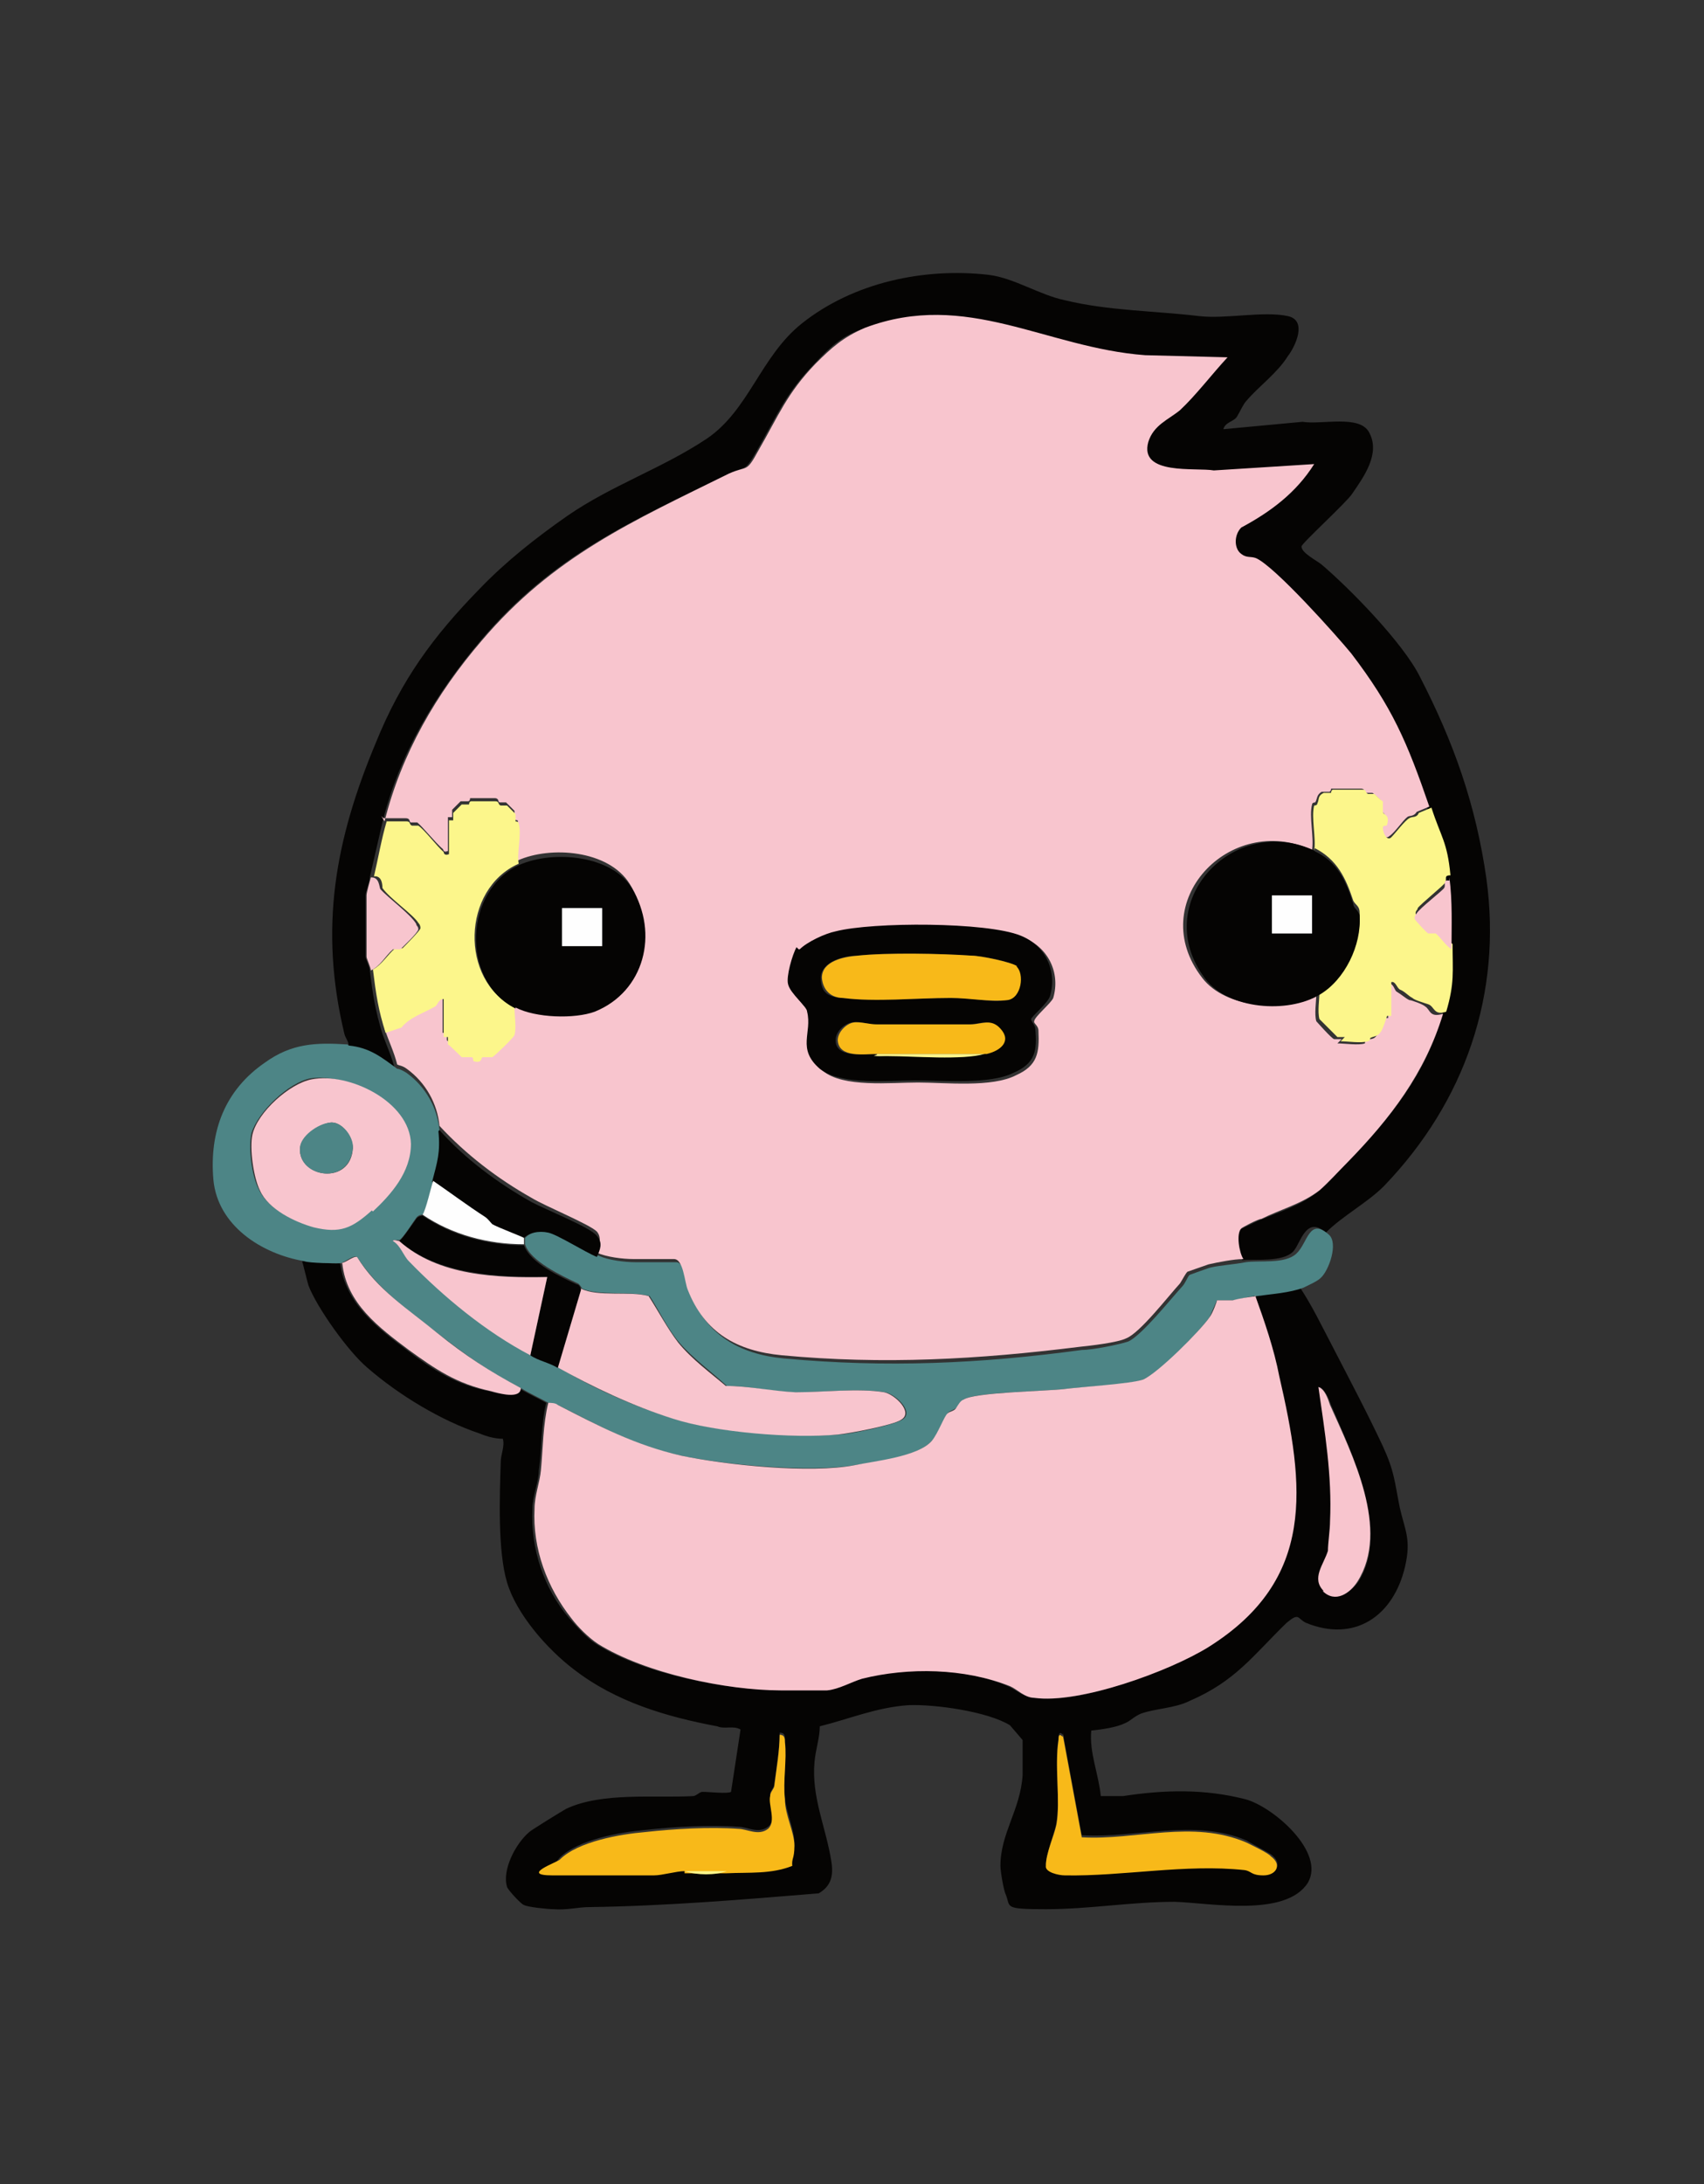 <?xml version="1.0" encoding="UTF-8"?>
<svg id="_レイヤー_2" xmlns="http://www.w3.org/2000/svg" version="1.1" viewBox="0 0 161.3 206.6">
  <rect x="0" y="0" width="161.3" height="206.6" fill="#333333" stroke="none"/>
  <!-- Generator: Adobe Illustrator 29.7.1, SVG Export Plug-In . SVG Version: 2.1.1 Build 8)  -->
  <defs>
    <style>
      .st0 {
        fill: #f8c5ce;
      }

      .st1 {
        fill: #fcf68b;
      }

      .st2 {
        fill: #4d8586;
      }

      .st3 {
        fill: #f8b919;
      }

      .st4 {
        fill: #fefefe;
      }

      .st5 {
        fill: #050403;
      }
    </style>
  </defs>
  <g id="_レイヤー_1-2">
    <path class="st5" d="M32.2,119.5c.5,3.8,3.5,6.1,6.3,8.2,2.5,1.9,4.7,3.3,7.8,3.9.7.2,2.7.7,2.8-.3.8.5,1.9,1,2.6,1.4-.5,2.1-.4,4.3-.7,6.4,0,1.1-.6,2.4-.6,3.6-.2,3.8,1.1,7.6,3.5,10.4.7.8,1.7,1.9,2.5,2.4,4.4,2.8,12,4.3,17.3,4.4,1.2,0,3.3,0,4.4,0s2.2-.8,3.3-1.1c4.5-1.1,9.8-1.1,14,.7.7.3,1.3.9,2.3,1.1,4.4.7,12.8-2.5,16.5-4.8,10.1-6.3,9-15.2,6.7-25.6-.7-2.6-1.4-5.2-2.3-7.7,1.4-.2,3.1-.4,4.4-.8,1.2,1.8,2.1,3.7,3.1,5.6,1.6,3.1,3.3,6.3,4.8,9.5,1.1,2.4,1.1,3.3,1.6,5.8.5,2.2,1.1,3,.5,5.6-1.1,4.7-4.8,7.2-9.4,5.3-.8-.4-.6-1-1.8,0-3.2,3.1-4.8,5.5-9.2,7.4-1.4.7-3.2.7-4.6,1.2-.7.3-1,.7-1.5.9-.8.4-2.2.6-3.2.7-.2,2.1.7,4.1.9,6.2h2.1c3.9-.6,7.7-.7,11.6.3,2.6.7,7.6,5,5.9,7.9-2.1,3.3-9.3,1.9-12.6,1.8-4.1,0-8.1.7-12.2.7s-3.3-.2-3.8-1.4c-.2-.4-.5-2.2-.5-2.7,0-3.1,1.9-5.3,2.1-8.6,0-.7,0-2.8,0-3.3,0,0-1.1-1.3-1.2-1.4-2.1-1.3-7.1-2-9.6-1.9-3,.2-5.6,1.3-8.4,2,0,1.1-.4,2.2-.5,3.4-.3,3.3,1.1,6.2,1.6,9.4.2,1.3,0,2.3-1.2,3-7.3.6-14.5,1.2-21.7,1.3-1.1,0-2.1.3-3.4.2-.5,0-2.5-.2-2.8-.4-.2,0-1.5-1.4-1.6-1.7-.5-1.6.8-4.1,2.1-5.2.2-.2,3.3-2.1,3.5-2.2,3.4-1.6,8.4-1,12-1.2.3,0,.6-.4.9-.4.6,0,2.4.2,2.7,0l.9-5.9c-.7-.4-1.5,0-2.2-.3-4.8-.9-9.6-2.3-13.6-5.4-2.5-1.9-5.4-5.2-6.3-8.2s-.7-8.2-.6-11.4c0-.7.4-1.5.2-2.2-.7,0-1.5-.2-2.2-.5-3.6-1.2-7.6-3.6-10.6-6.2-1.8-1.5-4.8-5.7-5.6-7.8-.2-.7-.4-1.6-.6-2.3.5,0,3,.3,3.4.2h.4ZM125.3,150.5c1.2,1.1,2.5.2,3.3-.9,3-4.8-.6-12-2.6-16.7-.2-.6-.6-1.5-1.1-1.7.7,4.2,1.3,8.4,1.1,12.7,0,.7,0,2.1-.2,2.8-.2,1.3-1.5,2.7-.4,3.8h0ZM68.8,177c2.1,0,4.2.2,6.2-.7,0-.7.2-1.3.2-1.9,0-1.4-.8-3-.9-4.4-.2-1.7.2-3.7,0-5.4,0-.4,0-.7-.5-.7,0,1.6-.3,3.3-.5,4.8,0,.4-.4.7-.4,1,0,.7.7,2.4-.2,3.1-.9.7-2,0-2.8,0-2.7-.2-6.1,0-8.8.3-2.4.2-6.3.9-8.1,2.6,0,0-1.2,1.4-.7,1.5,3.2,0,6.4,0,9.6,0,.8,0,2.1-.4,2.9-.4,1.1.4,2.9.4,4,0h0ZM100.6,164.1c-.3-.4-.4,0-.4.3-.4,2.6.2,5.7-.2,8-.2,1.1-.9,2.7-1,3.9,0,.7,1.2.9,1.8.9,5.6.2,11.4-1,17-.5.7,0,1.2.5,1.8.5,1.2,0,1.9-.9.7-1.8-.3-.2-2-1.1-2.3-1.3-4.9-2.1-10.4-.2-15.6-.5l-1.8-9.7h0Z"/>
    <path class="st5" d="M33,98.9c0-.4-.3-.7-.4-1.1-2.4-10-.9-18.3,3-27.6,2.4-5.9,5.4-10,9.8-14.5,2.5-2.6,5.3-4.8,8.3-6.9,4.2-2.9,9-4.5,13.2-7.3,4-2.7,5.1-7.8,9-10.9,4.9-3.9,11.6-5.3,17.7-4.6,2.4.3,4.8,1.9,7.2,2.4,4.1,1,8.5,1,12.7,1.5,2.5.3,6.1-.5,8.4,0,1.9.4.7,2.9,0,3.8-1,1.6-2.7,2.8-3.9,4.2-.3.3-.6,1-.9,1.5s-1.1.5-1.3,1.2l7.5-.7c1.8.3,5.4-.7,6.3,1,1.1,2-.5,4.2-1.6,5.8-.5.8-4.9,4.8-4.8,5,0,.6,1.4,1.3,1.9,1.7,2.7,2.3,7.7,7.4,9.3,10.6,3.2,6.2,5.3,12.1,6.3,19.1,1.5,10.9-2,21.1-9.7,29.1-1.6,1.6-3.9,2.8-5.5,4.4-1.9-1.7-2.4,1.1-3.1,1.8-1,1-3.5.7-4.8.8-.4-.6-.7-2.4-.2-2.9,0,0,1.6-.8,1.9-.9,1.9-.8,3.9-1.4,5.5-2.7.9-.7,1.9-1.9,2.7-2.7,4-4.1,7.5-8.4,9-14,.8-2.7.6-3.7.6-6.4s0-4.5-.2-6.8c-.4-3.3-.8-3.6-1.8-6.4-2.1-6.1-3.5-9.3-7.4-14.5-1.3-1.8-7.3-8.2-9-9-.5-.2-.9,0-1.4-.4-.8-.6-.8-1.9,0-2.5,2.8-1.5,5.2-3.3,6.9-6l-9.5.6c-1.7-.3-7.1.5-6.2-2.7s1.9-2.1,3-3c1.6-1.3,3.1-3.5,4.5-5l-7.8-.2c-9.4-.7-16.9-6.2-26.5-2.6-2.1.7-3.2,1.8-4.7,3.4-2.7,2.8-3.5,4.9-5.4,8.2-1.2,2.1-1,1.3-2.8,2.2-9.2,4.5-16.6,7.7-23.4,15.8-4.2,5-7.6,10.6-9.2,17.1-.4,1.7-.8,3.5-1.2,5.2,0,.4-.4,1.4-.4,1.7v5.8c0,.2.4,1,.4,1.3.3,2.3.5,3.7,1.2,6,.4,1.1.9,2.2,1.2,3.4-1.5-1-2.7-2.1-4.6-2.2h.3Z"/>
    <path class="st2" d="M33,98.9c2,.2,3.1,1.1,4.6,2.2.2,0,.6.2.9.4,1.8,1.3,2.9,3.3,3.1,5.4.2,2.1,0,3-.6,4.8-.2.7-.7,2.9-1,3.2,0,0-.4,0-.6.3-.3.4-1.3,2-1.6,2.1,0,0-.6,0-.6,0,.7.5,1,1.4,1.5,1.9,3.3,3.4,7.3,6.6,11.5,8.9.7.4,1.8.7,2.6,1.2,3.3,2,7.1,3.7,11,4.9,4,1.3,11.4,1.8,15.6,1.5,1,0,5.2-.9,6-1.4,1.2-.7-.6-2.4-1.6-2.6-2.4-.4-5.8,0-8.4,0-2.1,0-4.4-.6-6.6-.6-1.4-1.3-3.2-2.6-4.5-4.1-1.1-1.3-1.9-3-2.8-4.4-1.9-.5-4.8,0-6.4-.7,0,0-.2-.4-.4-.5-1.5-.7-4.5-2.1-5-3.7v-.6c.7-.7,1.6-.7,2.4-.6.7.2,3.4,1.9,4.6,2.3.9.4,2.4.6,3.5.6h3.8c.9,0,1.1,2.2,1.3,2.9,1.6,4,4.7,5.8,8.9,6.2,9.7.9,18.6.5,28.2-.8,1,0,3.5-.5,4.4-.8,1.3-.6,4-4,5.1-5.2.3-.3.5-.9.7-1.1,0,0,1.9-.7,2-.7.8-.2,2.3-.3,3.3-.5,1.3-.2,3.7.2,4.8-.8s1.2-3.5,3.1-1.8c.9.8,0,3.4-.8,4.1-.3.3-1.2.7-1.6.9-1.3.5-3,.6-4.4.8-.8,0-1.5.3-2.3.4-.4,0-1.3,0-1.5,0,0,0-.5,1.1-.7,1.6-.9,1.3-4.8,5.3-6.3,5.9-1.1.5-6,.7-7.5.9-1.7.2-8.6.3-9.5,1-.2.2-.4.6-.7.8-.3.2-.7.3-.8.5-.2.3-.9,2.1-1.5,2.6-1.3,1.5-5.3,2-7.3,2.3-4.2.7-12.1,0-16.4-.9-4.4-.9-7.7-2.8-11.7-4.8-.3-.2-.7,0-.9-.2-.7-.4-1.8-.9-2.6-1.4-3-1.5-5.3-3.2-7.9-5.2-2.8-2.2-5.6-4.1-7.6-7.2-.4-.2-1.1.5-1.6.6-.4,0-2.9,0-3.4-.2-4.1-.7-8.2-3.4-8.6-7.7-.4-4.6,1.1-8.5,4.9-11.1,2.5-1.8,4.8-1.9,7.8-1.7h0ZM35.2,114.5c1.9-1.7,3.7-3.7,3.6-6.4,0-3.8-6-6.6-9.4-6.1-2.1.4-5,3.2-5.6,5.2-.3,1.3,0,4,.7,5.3.8,1.8,3.3,3,5.1,3.5,2.6.7,3.6,0,5.5-1.6h0Z"/>
    <path class="st0" d="M118.8,122.5c.9,2.5,1.8,5.1,2.3,7.7,2.4,10.4,3.5,19.2-6.7,25.6-3.7,2.3-12.2,5.4-16.5,4.8-.9,0-1.6-.8-2.3-1.1-4.3-1.7-9.6-1.8-14-.7-1,.3-2.2,1-3.3,1.1-1.1,0-3.2,0-4.4,0-5.1,0-12.8-1.6-17.3-4.4-.9-.6-1.9-1.6-2.5-2.4-2.3-2.9-3.7-6.6-3.5-10.4,0-1.2.5-2.5.6-3.6.2-2.1.2-4.4.7-6.4.2,0,.7,0,.9.2,3.9,2,7.3,3.8,11.7,4.8,4.3.9,12.2,1.7,16.4.9,1.9-.4,6-.8,7.3-2.3.6-.7,1.2-2.4,1.5-2.6.2-.2.6-.2.8-.5s.4-.7.7-.8c1-.7,7.8-.8,9.5-1,1.5-.2,6.4-.5,7.5-.9,1.4-.6,5.4-4.6,6.3-5.9.3-.4.7-1.5.7-1.6.2,0,1,0,1.5,0,.7-.2,1.5-.3,2.3-.4h-.2Z"/>
    <path class="st3" d="M64.8,177c-.8,0-2.1.4-2.9.4-3.2,0-6.4,0-9.6,0s.6-1.3.7-1.5c1.7-1.7,5.7-2.4,8.1-2.6,2.7-.3,6.1-.5,8.8-.3.8,0,1.9.7,2.8,0,.8-.7,0-2.3.2-3.1,0-.4.4-.7.4-1,.2-1.6.5-3.3.5-4.8.5,0,.5.4.5.7.2,1.7-.2,3.7,0,5.4,0,1.5.9,3.1.9,4.4s-.3,1.2-.2,1.9c-2,.8-4.1.6-6.2.7h-4Z"/>
    <path class="st3" d="M100.6,164.1l1.8,9.7c5.1.3,10.5-1.7,15.6.5.4.2,2.1,1,2.3,1.3,1.1.8.5,1.8-.7,1.8s-1.1-.4-1.8-.5c-5.6-.6-11.5.6-17,.5-.6,0-1.9-.3-1.8-.9,0-1.2.8-2.9,1-3.9.4-2.3-.2-5.4.2-8,0-.3,0-.7.4-.3h0Z"/>
    <path class="st0" d="M125.3,150.5c-1.2-1.2,0-2.5.4-3.8,0-.7.2-2,.2-2.8.2-4.3-.5-8.5-1.1-12.7.6.2.9,1.1,1.1,1.7,2.1,4.7,5.7,11.8,2.6,16.7-.7,1.1-2.1,2.1-3.3.9h0Z"/>
    <path class="st0" d="M32.2,119.5c.5,0,1.2-.7,1.6-.6,1.9,3.1,4.8,4.9,7.6,7.2,2.6,2.1,4.9,3.6,7.9,5.2,0,1.1-2.1.5-2.8.3-3.3-.7-5.3-2.1-7.8-3.9-2.8-2.1-5.9-4.4-6.3-8.2h0Z"/>
    <path class="st1" d="M68.8,177c-1.1.4-2.8.4-4,0h4Z"/>
    <path class="st0" d="M36.4,77.7c1.6-6.4,4.9-12.1,9.2-17.1,6.8-8,14.3-11.3,23.4-15.8,1.8-.8,1.6,0,2.8-2.2,1.9-3.3,2.7-5.4,5.4-8.2,1.5-1.5,2.6-2.5,4.7-3.4,9.6-3.6,17.1,1.9,26.5,2.6l7.8.2c-1.4,1.5-3,3.6-4.5,5-1.1.9-2.5,1.4-3,3-.9,3.2,4.5,2.4,6.2,2.7l9.5-.6c-1.7,2.7-4.1,4.5-6.9,6-.7.7-.7,2,0,2.5.5.4.9.2,1.4.4,1.8.8,7.6,7.3,9,9,3.9,5.1,5.3,8.4,7.4,14.5l-1.2.5c-.3.5-.7.3-.9.5-.4.3-1.2,1.5-1.7,1.8-.4.4-.9-.5-.8-.9,0-.2.4,0,.4-.3.3-1-.4-1.1-.4-1.2v-1s-.7-.7-.8-.7c-.2,0-.5,0-.6,0-.2,0,0-.4-.5-.4h-2.8c0,0,0,.3-.2.3-.2,0-.5,0-.7,0-.5.3-.4.7-.6,1,0,0-.3,0-.3.2-.3,1.1.2,3.1,0,4.3-7.8-3.6-15.9,5-10.4,12.1,2.2,2.9,7.8,3.3,10.8,1.5,0,.8-.2,1.9,0,2.6,0,0,1.5,1.7,1.7,1.7.3,0,.5,0,.7,0l-.4.4c.7,0,2,.2,2.6,0,0,0,0-.3.2-.3.4-.2.7,0,1-.6,0-.2.5-1.4.6-1.5,0,0,.4,0,.4,0v-3.2c.5-.2.6.6.8.7.5.3.8.6,1.2.8.2,0,1.3.4,1.5.6.5.3.4,1.1,1.7.7-1.7,5.6-5,9.9-9,14-.8.8-1.9,2-2.7,2.7-1.7,1.3-3.7,1.8-5.5,2.7-.3,0-1.8.8-1.9.9-.5.5-.2,2.3.2,2.9-.9,0-2.4.3-3.3.5,0,0-2,.7-2,.7-.2.2-.5.8-.7,1.1-1.1,1.2-3.8,4.7-5.1,5.2-.8.4-3.4.7-4.4.8-9.6,1.2-18.6,1.7-28.2.8-4.2-.4-7.3-2.1-8.9-6.2-.3-.7-.4-2.9-1.3-2.9h-3.8c-1.1,0-2.6-.2-3.5-.6.2-.7.5-1.4,0-2-.7-.7-4.9-2.4-6.2-3.2-3.2-1.8-6.2-4.1-8.7-6.8-.2-2.1-1.3-4.1-3.1-5.4-.4-.3-.7-.3-.9-.4-.3-1.2-.8-2.2-1.2-3.4l1.5-.5c.8-.9,2.1-1.4,3.2-2,.3-.2.4-.8.8-.7v3.6h.4c0,.2,0,.5,0,.7,0,0,1.2,1.2,1.3,1.2h.9c.2,0,0,.4.3.4.7.2.7-.4.8-.4h.9c.2,0,2.1-2,2.1-2.1.2-.7,0-1.9,0-2.6,1.9.9,5.6,1.1,7.5.4,4.8-1.9,6.2-7.4,3.5-11.7-2-3.2-7.5-3.6-10.6-2.2-.2-1.1.2-2.9,0-3.8,0,0-.3,0-.3-.2,0-.2,0-.6,0-.7,0,0-.7-.7-.8-.8-.2,0-.5,0-.6,0-.2,0,0-.4-.5-.4h-2.3c0,0,0,.3-.2.3-.2,0-.6,0-.7,0,0,0-.7.7-.8.8,0,.2,0,.6,0,.7,0,0-.4,0-.4,0v3.2c-.5.2-.4-.2-.5-.2-.7-.6-1.9-2.1-2.4-2.5-.2,0-.5,0-.6,0-.2,0,0-.4-.5-.4h-2.1l-.2-.2ZM75.7,89.8c-.6.7-1,2.6-.8,3.5.2.9,1.6,2.2,1.8,2.6.6,2-1,3.5,1.2,5.4,1.9,1.6,6.4,1.1,9,1.1s7,.5,9.3-.7c2-.9,2.2-2.1,2.1-4.2,0-.5-.5-.7-.4-.9,0-.4,1.6-1.7,1.8-2.2.7-2.4-.5-4.8-2.8-5.7-3.3-1.3-14.1-1.3-17.5-.4-.9.3-2.7,1-3.4,1.7h0l-.2-.2Z"/>
    <path class="st1" d="M36.4,77.7c.7,0,1.5,0,2.1,0,.4,0,.2.3.5.4h.6c.6.4,1.8,2,2.4,2.5,0,0,0,.4.5.2v-3.2h.4c0-.2,0-.5,0-.7,0,0,.7-.7.8-.8.2,0,.5,0,.7,0,0,0,0-.3.2-.3h2.3c.4,0,.2.3.5.4h.6s.7.7.8.8c0,.2,0,.5,0,.7,0,0,.3,0,.3.2.3,1-.2,2.8,0,3.8-5.4,2.4-5.6,11-.4,13.6,0,.8.2,1.9,0,2.6,0,.2-2,2.1-2.1,2.1h-.9c-.2,0,0,.6-.8.4-.2,0,0-.4-.3-.4h-.9s-1.2-1.2-1.3-1.2c0-.2,0-.6,0-.7,0,0-.4,0-.4,0v-3.6c-.5,0-.6.6-.8.7-1,.6-2.4,1-3.2,2l-1.5.5c-.7-2.2-.9-3.6-1.2-6,.8-.4,1.4-1.4,2.1-2,0,0,.6,0,.7,0,.2-.2,1.7-1.7,1.7-1.9q0-.3-.2-.5c-.5-.8-2.7-2.3-3.4-3.3,0-.2,0-1.2-.8-1.1.4-1.7.7-3.5,1.2-5.2h0Z"/>
    <path class="st1" d="M124.4,80.5c.2-1.2-.3-3.2,0-4.3,0,0,.3,0,.3-.2.2-.4,0-.7.6-1,.2,0,.5,0,.7,0,0,0,0-.3.2-.3h2.8c.4,0,.2.3.5.4h.6s.7.7.8.7c0,.4,0,.7,0,1s.7.2.4,1.2c0,.2-.4,0-.4.3,0,.5.4,1.3.8.9s1.3-1.6,1.7-1.8c.3-.2.7,0,.9-.5l1.2-.5c.9,2.8,1.5,3.2,1.8,6.4-.7,0-.3.4-.5.7s-2.3,2-2.6,2.4c0,.2-.2.2-.2.5s1.1,1.3,1.3,1.4.6,0,.7,0c.5.4.9,1.1,1.5,1.5,0,2.6.2,3.7-.6,6.4-1.2.4-1.1-.5-1.7-.7s-1.3-.4-1.5-.6c-.4-.2-.7-.6-1.2-.8-.3-.2-.4-.8-.8-.7v3.2h-.4c0,0-.4,1.3-.6,1.5-.3.5-.7.4-1,.6,0,0,0,.3-.2.3-.7.2-1.9,0-2.6,0l.4-.4h-.7c0,0-1.6-1.6-1.7-1.7-.2-.7,0-1.9,0-2.6,2.4-1.4,4-4.8,3.8-7.5,0-.6-.4-.7-.6-1.1-.7-2.1-1.5-3.9-3.7-5h0v.2Z"/>
    <path class="st0" d="M35.2,83c.7,0,.7.9.8,1.1.7.8,2.9,2.4,3.4,3.3,0,.2.2.2.2.5s-1.5,1.7-1.7,1.9c-.2,0-.6,0-.7,0-.7.6-1.2,1.6-2.1,2,0-.3-.4-1.1-.4-1.3v-5.8c0-.3.3-1.3.4-1.7Z"/>
    <path class="st0" d="M137.2,83c.3,2.3.2,4.6.2,6.8-.6-.4-1-1.1-1.5-1.5-.2,0-.6,0-.7,0s-1.3-1.3-1.3-1.4q0-.3.2-.5c.3-.5,2.4-2.1,2.6-2.4s-.2-.8.5-.7h0v-.2Z"/>
    <path class="st0" d="M55,121.9c1.6.8,4.6.2,6.4.7.9,1.4,1.8,3.1,2.8,4.4,1.3,1.6,3.1,2.9,4.5,4.1,2.1,0,4.5.5,6.6.6,2.6,0,6-.4,8.4,0,1,.2,2.8,1.9,1.6,2.6-.7.5-4.9,1.3-6,1.4-4.2.4-11.6-.2-15.6-1.5-3.8-1.2-7.6-3-11-4.9l2.2-7.4h0Z"/>
    <path class="st0" d="M35.2,114.5c-1.9,1.7-3,2.2-5.5,1.6-1.8-.5-4.3-1.7-5.1-3.5-.6-1.2-1-4-.7-5.3.5-2.1,3.5-4.8,5.6-5.2,3.5-.7,9.3,2.1,9.4,6.1,0,2.7-1.9,4.8-3.6,6.4h0ZM31.2,106.2c-1.1.2-2.7,1.3-2.8,2.4-.2,2.8,4.8,3.6,5,0,0-1.1-1.1-2.6-2.2-2.4h0Z"/>
    <path class="st5" d="M40,115c2.8,1.9,6.2,2.8,9.6,2.8.6,1.7,3.5,3,5,3.7.3,0,.4.5.4.5l-2.2,7.4c-.8-.5-1.9-.7-2.6-1.2l1.6-7.4c-4.8,0-10.3-.2-14-3.4.3-.2,1.3-1.7,1.6-2.1.2-.3.6-.3.6-.3h0Z"/>
    <path class="st0" d="M37.8,117.4c3.7,3.3,9.2,3.5,14,3.4l-1.6,7.4c-4.2-2.2-8.2-5.5-11.5-8.9-.5-.5-.8-1.5-1.5-1.9,0-.2.5,0,.6,0h0Z"/>
    <path class="st5" d="M41.6,106.9c2.4,2.7,5.5,5,8.7,6.8,1.3.7,5.6,2.4,6.2,3.2.6.7.3,1.3,0,2-1.2-.5-3.7-2.1-4.6-2.3-.9-.2-1.9,0-2.4.6,0,0-2.5-1-3-1.3-.3-.2-.5-.6-.7-.7-1.7-1.1-3.3-2.2-4.9-3.4.5-1.9.8-2.8.6-4.8h0Z"/>
    <path class="st4" d="M49.6,117.1v.6c-3.4,0-6.8-.9-9.6-2.8.3-.4.8-2.6,1-3.2,1.6,1.1,3.2,2.3,4.9,3.4.3.2.5.5.7.7.5.3,2.9,1.2,3,1.3h0Z"/>
    <path class="st5" d="M75.7,89.8c.7-.7,2.4-1.5,3.4-1.7,3.5-.9,14.3-.9,17.5.4,2.3.9,3.5,3.3,2.8,5.7-.2.7-1.7,1.9-1.8,2.2,0,.2.4.6.4.9.2,2.1,0,3.3-2.1,4.2-2.2,1.1-6.7.7-9.3.7-2.4,0-7,.5-9-1.1-2.2-1.9-.7-3.4-1.2-5.4,0-.5-1.6-1.7-1.8-2.6-.2-.7.4-2.8.8-3.5h0l.2.2ZM96.2,91.4c-.6-.5-3.5-1-4.3-1-2.9-.2-8-.3-10.8,0-1.3,0-3.4.6-3.4,2.1s.8,1.8,2,1.9c3,.4,7,0,10.2,0s3.7.5,5.4.2c1.3-.2,1.7-2.3.8-3.2h0ZM93.2,99.7c1.2-.3,2.4-1.2,1.3-2.4-.9-1-1.8-.4-2.8-.4h-8.9c-.7,0-1.3-.3-2-.2-.7,0-1.7.8-1.7,1.7,0,1.7,2.6,1.3,3.7,1.3.2.4.7.2,1.1.2,2.3,0,7.1.4,9.1-.2h0Z"/>
    <path class="st5" d="M124.4,80.5c2.2,1,3,2.8,3.7,5,0,.4.5.6.6,1.1.2,2.8-1.4,6.1-3.8,7.5-3,1.8-8.6,1.4-10.8-1.5-5.4-7.1,2.6-15.8,10.4-12.1h0ZM124.2,84.7h-3.8v3.6h3.8v-3.6Z"/>
    <path class="st5" d="M48.8,95.4c-5.2-2.6-4.9-11.2.4-13.6,3.2-1.4,8.7-.9,10.6,2.2,2.6,4.3,1.2,9.8-3.5,11.7-1.9.7-5.6.6-7.5-.4h0ZM57,85.9h-3.8v3.6h3.8v-3.6Z"/>
    <path class="st2" d="M31.2,106.2c1.1-.2,2.3,1.3,2.2,2.4-.3,3.6-5.2,2.8-5,0,0-1.1,1.7-2.3,2.8-2.4h0Z"/>
    <path class="st3" d="M96.2,91.4c.8.7.5,3-.8,3.2-1.7.2-3.7-.2-5.4-.2-3.2,0-7.2.4-10.2,0-1.1,0-1.9-.7-2-1.9,0-1.6,2.1-2,3.4-2.1,2.8-.3,7.9-.2,10.8,0,.8,0,3.7.6,4.3,1h0Z"/>
    <path class="st3" d="M93.2,99.7h-10.2c-1.2,0-3.6.4-3.7-1.3,0-.8.9-1.7,1.7-1.7s1.3.2,2,.2h8.9c1,0,1.9-.6,2.8.4,1.1,1.2,0,2.1-1.3,2.4h0Z"/>
    <path class="st1" d="M93.2,99.7c-2.1.6-6.7.2-9.1.2s-.9,0-1.1-.2h10.3Z"/>
    <rect class="st4" x="120.4" y="84.7" width="3.8" height="3.6"/>
    <rect class="st4" x="53.2" y="85.9" width="3.8" height="3.6"/>
  </g>
</svg>